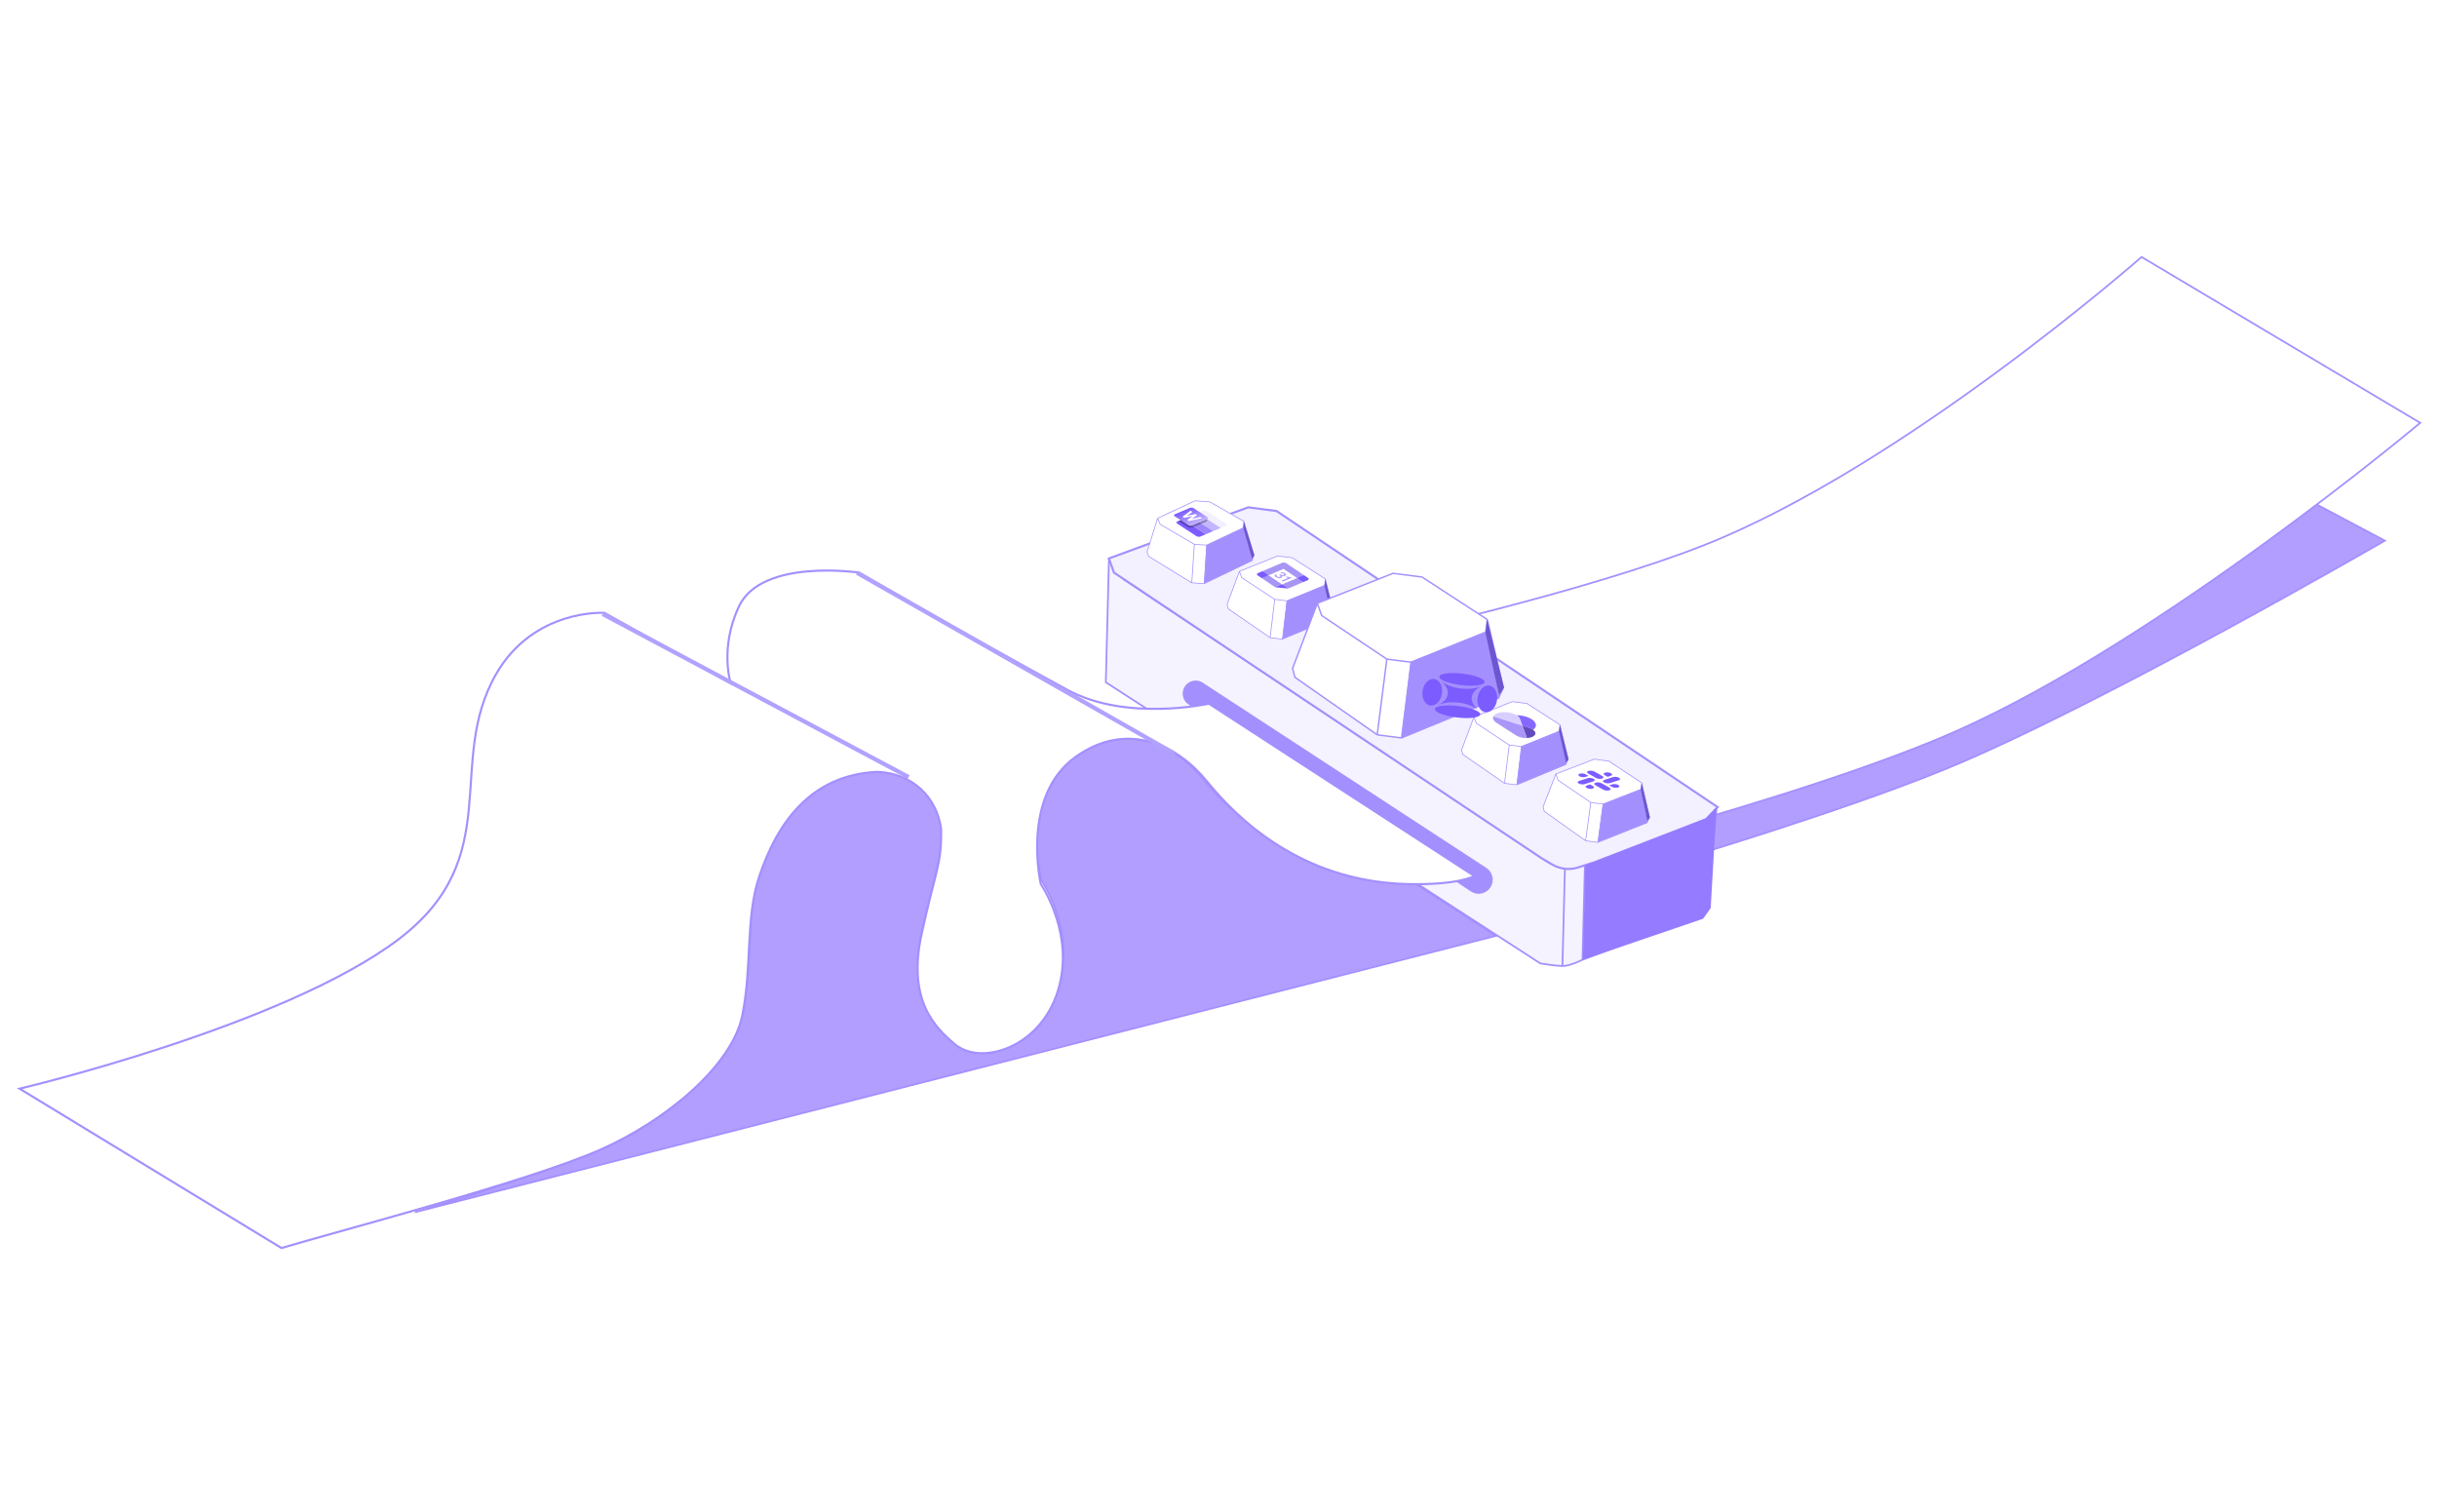 <svg width="1892" height="1174" viewBox="0 0 1892 1174" fill="none" xmlns="http://www.w3.org/2000/svg">
<path d="M1851.54 419.729L1609.4 291.347C1609.4 291.347 1437.85 409.146 1315.99 452.154C1222.94 484.996 1067.08 510.345 1067.08 510.345L1300.68 668.471C1300.68 668.471 1430.9 629.765 1511.34 596.685C1630.76 547.571 1851.54 419.729 1851.54 419.729Z" fill="#B19EFF" stroke="#A48FFE" stroke-width="1.353"/>
<path d="M1878.96 328.27L1662.63 199.496C1662.63 199.496 1477.82 362.035 1322.98 423.221C1231.21 459.487 1072.78 494.674 1072.78 494.674L1307.67 639.538C1307.67 639.538 1438.82 603.005 1518.33 567.752C1678.19 496.867 1878.96 328.27 1878.96 328.27Z" fill="white" stroke="#A48FFE" stroke-width="1.353"/>
<path d="M858.514 529.68L860.961 434.052L913.693 413.861L968.901 394.15L990.739 396.978L1332.69 627.178L1325.22 704.401L1321.27 710.375L1228.59 745.075C1228.59 745.075 1218.69 750.064 1213.01 749.943C1207.11 749.818 1195.87 747.925 1195.87 747.925L858.514 529.68Z" fill="#F5F3FF"/>
<path d="M860.961 434.052C859.78 480.205 858.514 529.68 858.514 529.68L1195.87 747.925C1195.87 747.925 1207.11 749.818 1213.01 749.943M860.961 434.052C862.48 438.143 866.559 444.565 866.559 444.565L872.74 449.99L1202.22 669.556C1202.22 669.556 1209.32 673.849 1214.95 674.067M860.961 434.052C881.554 426.167 913.693 413.861 913.693 413.861L968.901 394.15L990.739 396.978L1332.69 627.178M1228.59 745.075L1321.27 710.375L1325.22 704.401L1332.69 627.178M1228.59 745.075C1228.59 745.075 1218.69 750.064 1213.01 749.943M1228.59 745.075L1230.48 671.39M1332.69 627.178L1325.48 635.312L1230.48 671.39M1214.95 674.067C1220.72 674.289 1230.48 671.39 1230.48 671.39M1214.95 674.067L1213.01 749.943" stroke="#A48FFE" stroke-width="1.353"/>
<path d="M1142.29 691.445L923.129 546.348C920.165 544.385 918.547 540.927 918.943 537.399C919.725 530.423 927.574 526.734 933.459 530.577L1153.52 674.301C1156.51 676.254 1158.28 679.617 1158.19 683.184C1157.98 691.233 1149.01 695.894 1142.29 691.445Z" fill="#A48FFE" stroke="#A48FFE" stroke-width="1.353"/>
<path d="M834.437 583.311C791.268 613.821 808.496 683.578 808.496 683.578C808.496 683.578 831.593 716.946 824.147 756.887C814.433 808.99 763.239 825.977 741.825 807.956C726.567 795.115 704.714 774.036 715.934 722.58C727.154 671.124 731.488 669.117 731.125 640.742C727.701 616.049 708.862 597.523 681.495 596.493C629.238 598.834 603.457 637.098 589.845 677.85C579.116 709.973 584.444 748.341 576.711 785.765C568.64 824.825 517.2 867.685 465.407 890.306C409.298 914.813 366.689 927.771 322.035 941.103L1161.48 726.504L1099.48 686.472C992 667.396 955.628 631.179 935.113 605.9C914.598 580.621 874.643 554.894 834.437 583.311Z" fill="#B19EFF" stroke="#A48FFE" stroke-width="1.353"/>
<path d="M1044.93 441.347L1082.19 465.721L1091.28 504.771L1088.51 510.521L1033.02 533.266L1019.11 531.463L972.178 498.508L970.813 493.444L985.069 456.196L1028.36 439.202L1044.93 441.347Z" fill="#F5F5F5"/>
<path d="M985.069 456.196L987.525 463.234L1024.71 488.208M985.069 456.196L1028.36 439.202L1044.93 441.347L1082.19 465.721M985.069 456.196L970.813 493.444L972.178 498.508L1019.11 531.463M1024.71 488.208L1038.62 490.01M1024.71 488.208L1019.11 531.463M1038.62 490.01L1081.25 472.93M1038.62 490.01L1033.02 533.266M1081.25 472.93L1082.19 465.721M1081.25 472.93L1088.51 510.521M1082.19 465.721L1091.28 504.771L1088.51 510.521M1019.11 531.463L1033.02 533.266M1033.02 533.266L1088.51 510.521" stroke="black" stroke-width="0.819"/>
<path d="M864.851 444.528L860.888 433.553L969.097 393.863L991.035 396.704L1333.54 626.591L1324.64 635.9L1238.01 669.318L1225.18 673.423C1218.54 675.55 1211.3 674.75 1205.28 671.223L1196.9 666.317L864.851 444.528Z" fill="#F3F0FF" stroke="#A48FFE" stroke-width="1.638"/>
<path d="M939.143 389.601L965.707 404.729L973.584 431.105L971.932 435.163L934.866 453.092L925.256 452.444L891.706 431.842L890.556 428.43L898.752 402.303L927.703 388.83L939.143 389.601Z" fill="white"/>
<path d="M898.752 402.303L900.733 407.022L927.269 422.566M898.752 402.303L927.703 388.83L939.143 389.601L965.707 404.729M898.752 402.303L890.556 428.43L891.706 431.842L925.256 452.444M927.269 422.566L936.879 423.213M927.269 422.566L925.256 452.444M936.879 423.213L965.372 409.709M936.879 423.213L934.866 453.092M965.372 409.709L965.707 404.729M965.372 409.709L971.932 435.163M965.707 404.729L973.584 431.105L971.932 435.163M925.256 452.444L934.866 453.092M934.866 453.092L971.932 435.163" stroke="#A48FFE" stroke-width="0.562"/>
<path d="M935.117 452.633L936.898 423.243L965.289 409.924L971.989 435.126L935.117 452.633Z" fill="#A48FFE" stroke="#A48FFE" stroke-width="0.562"/>
<path d="M965.639 404.713L965.288 409.925L972.053 434.179L973.844 430.967L965.639 404.713Z" fill="#6E56D0"/>
<path d="M1228.91 745.083L1230.78 671.665L1324.25 635.372L1332.64 626.59L1328.11 704.961L1322.26 713.238L1228.91 745.083Z" fill="#957BFF"/>
<path d="M1003.24 432.997L1028.98 449.499L1035.46 476.252L1033.6 480.217L995.641 496.177L986.078 495.026L953.654 472.692L952.686 469.224L962.241 443.563L991.859 431.627L1003.24 432.997Z" fill="white"/>
<path d="M962.241 443.563L963.972 448.38L989.655 465.295M962.241 443.563L991.859 431.627L1003.24 432.997L1028.98 449.499M962.241 443.563L952.686 469.224L953.654 472.692L986.078 495.026M989.655 465.295L999.218 466.445M989.655 465.295L986.078 495.026M999.218 466.445L1028.38 454.455M999.218 466.445L995.641 496.177M1028.38 454.455L1028.98 449.499M1028.38 454.455L1033.6 480.217M1028.98 449.499L1035.46 476.252L1033.6 480.217M986.078 495.026L995.641 496.177M995.641 496.177L1033.6 480.217" stroke="#A48FFE" stroke-width="0.562"/>
<path d="M995.916 495.731L999.236 466.475L1028.29 454.665L1033.66 480.184L995.916 495.731Z" fill="#A48FFE" stroke="#A48FFE" stroke-width="0.562"/>
<path d="M1028.91 449.479L1028.29 454.665L1033.77 479.24L1035.73 476.128L1028.91 449.479Z" fill="#6E56D0"/>
<path d="M1104 447.964L1154.68 480.951L1167.15 533.961L1163.41 541.779L1088.12 572.845L1069.21 570.442L1005.37 525.829L1003.5 518.955L1022.74 468.32L1081.49 445.103L1104 447.964Z" fill="white"/>
<path d="M1022.74 468.32L1026.1 477.871L1076.69 511.674M1022.74 468.32L1081.49 445.103L1104 447.964L1154.68 480.951M1022.74 468.32L1003.5 518.955L1005.37 525.829L1069.21 570.442M1076.69 511.674L1095.59 514.078M1076.69 511.674L1069.21 570.442M1095.59 514.078L1153.44 490.746M1095.59 514.078L1088.12 572.845M1153.44 490.746L1154.68 480.951M1153.44 490.746L1163.41 541.779M1154.68 480.951L1167.15 533.961L1163.41 541.779M1069.21 570.442L1088.12 572.845M1088.12 572.845L1163.41 541.779" stroke="#A48FFE" stroke-width="1.112"/>
<path d="M1088.66 571.968L1095.62 514.138L1153.25 491.162L1163.53 541.714L1088.66 571.968Z" fill="#A48FFE" stroke="#A48FFE" stroke-width="1.112"/>
<path d="M1154.55 480.91L1153.25 491.162L1163.77 539.85L1167.68 533.719L1154.55 480.91Z" fill="#6E56D0"/>
<path d="M1185.4 546.118L1211.09 562.688L1217.5 589.458L1215.62 593.418L1177.63 609.277L1168.07 608.101L1135.7 585.681L1134.74 582.211L1144.37 556.575L1174.02 544.718L1185.4 546.118Z" fill="white"/>
<path d="M1144.37 556.575L1146.09 561.396L1171.72 578.379M1144.37 556.575L1174.02 544.718L1185.4 546.118L1211.09 562.688M1144.37 556.575L1134.74 582.211L1135.7 585.681L1168.07 608.101M1171.72 578.379L1181.28 579.555M1171.72 578.379L1168.07 608.101M1181.28 579.555L1210.48 567.642M1181.28 579.555L1177.63 609.277M1210.48 567.642L1211.09 562.688M1210.48 567.642L1215.62 593.418M1211.09 562.688L1217.5 589.458L1215.62 593.418M1168.07 608.101L1177.63 609.277M1177.63 609.277L1215.62 593.418" stroke="#A48FFE" stroke-width="0.562"/>
<path d="M1177.9 608.833L1181.3 579.586L1210.38 567.853L1215.68 593.385L1177.9 608.833Z" fill="#A48FFE" stroke="#A48FFE" stroke-width="0.562"/>
<path d="M1211.02 562.668L1210.38 567.852L1215.8 592.442L1217.76 589.335L1211.02 562.668Z" fill="#6E56D0"/>
<path d="M1249.12 590.909L1274.6 607.812L1280.66 634.663L1278.73 638.598L1240.53 653.962L1230.99 652.661L1198.92 629.823L1198.01 626.34L1207.96 600.832L1237.76 589.361L1249.12 590.909Z" fill="white"/>
<path d="M1207.96 600.832L1209.62 605.675L1235.03 622.99M1207.96 600.832L1237.76 589.361L1249.12 590.909L1274.6 607.812M1207.96 600.832L1198.01 626.34L1198.92 629.823L1230.99 652.661M1235.03 622.99L1244.58 624.29M1235.03 622.99L1230.99 652.661M1244.58 624.29L1273.92 612.757M1244.58 624.29L1240.53 653.962M1273.92 612.757L1274.6 607.812M1273.92 612.757L1278.73 638.598M1274.6 607.812L1280.66 634.663L1278.73 638.598M1230.99 652.661L1240.53 653.962M1240.53 653.962L1278.73 638.598" stroke="#A48FFE" stroke-width="0.562"/>
<path d="M1240.82 653.521L1244.59 624.321L1273.83 612.966L1278.79 638.566L1240.82 653.521Z" fill="#A48FFE" stroke="#A48FFE" stroke-width="0.562"/>
<path d="M1274.53 607.79L1273.83 612.966L1278.92 637.624L1280.93 634.543L1274.53 607.79Z" fill="#6E56D0"/>
<path d="M835.363 587.356C792.195 617.866 808.03 686.295 808.03 686.295C808.03 686.295 831.127 719.664 823.681 759.605C813.967 811.708 762.773 828.695 741.359 810.674C726.101 797.833 704.248 776.754 715.468 725.298C726.687 673.842 731.022 671.835 730.659 643.46C727.235 618.767 708.396 600.241 681.029 599.211C628.772 601.552 602.991 639.815 589.379 680.568C578.65 712.691 583.978 751.058 576.245 788.483C568.174 827.542 516.734 870.403 464.941 893.024C408.832 917.531 263.163 955.545 218.51 968.876L15.219 845.175C15.219 845.175 219.916 796.935 309.384 729.218C393.648 665.438 345.413 592.511 385.155 523.323C414.424 472.367 469.189 475.764 469.189 475.764L567.312 530.531C567.312 530.531 558.394 502.894 573.806 470.562C591.591 433.253 666.967 444.533 666.967 444.533C666.967 444.533 745.641 490.26 828.398 535.433C874.452 560.572 938.567 546.282 938.567 546.282L1144.64 680.061C1144.64 680.061 1132.51 687.326 1092.22 686.295C1009.31 684.174 959.623 634.417 937.025 606.572C914.426 578.727 875.57 558.939 835.363 587.356Z" fill="white" stroke="#A48FFE" stroke-width="1.638"/>
<path d="M467.942 476.687L705.429 603.275" stroke="#B2A1FF" stroke-width="3.276"/>
<path d="M665.391 444.686L911.54 584.882" stroke="#B2A1FF" stroke-width="3.276"/>
<g clip-path="url(#clip0_290_95)">
<path d="M951.871 406.478L936.92 396.742C936.094 396.205 934.689 396.08 933.781 396.464L914.063 404.806C913.156 405.19 913.09 405.937 913.915 406.474L928.867 416.209C929.693 416.747 931.098 416.872 932.005 416.488L951.723 408.146C952.63 407.762 952.697 407.015 951.871 406.478Z" fill="#F3F0FF"/>
<path d="M918.171 403.068L936.113 414.75L932.005 416.488C931.098 416.872 929.692 416.747 928.867 416.21L913.915 406.474C913.09 405.937 913.156 405.19 914.063 404.806L918.171 403.068Z" fill="#7C5CFE"/>
<path d="M941.864 412.317L923.922 400.635L918.171 403.068L936.113 414.75L941.864 412.317Z" fill="#9D85FF"/>
<path d="M947.615 409.884L929.673 398.202L923.922 400.635L941.864 412.317L947.615 409.884Z" fill="#C3B5FF"/>
<path d="M927.209 399.244C928.57 398.668 930.677 398.855 931.916 399.662L936.402 402.583C937.64 403.389 937.541 404.51 936.179 405.085L926.321 409.256C924.959 409.832 922.852 409.645 921.613 408.839L914.885 404.458L927.209 399.244Z" fill="black" fill-opacity="0.3"/>
<path d="M937.297 401.401L926.831 394.586C926.005 394.048 924.6 393.924 923.693 394.308L912.191 399.174C911.283 399.558 911.217 400.305 912.043 400.842L922.509 407.657C923.334 408.195 924.74 408.319 925.647 407.935L937.149 403.069C938.057 402.685 938.123 401.938 937.297 401.401Z" fill="url(#paint0_linear_290_95)"/>
<path d="M933.252 402.309L931.795 401.361L925.292 402.885L929.413 399.797L928.182 398.996L921.549 400.448L925.776 397.442L924.281 396.468L918.021 401.205L919.311 402.045L925.748 400.665L921.813 403.674L923.103 404.514L933.252 402.309Z" fill="white"/>
</g>
<path d="M1007.04 448.721L996.516 441.633L984.842 446.594L995.361 453.683L1007.04 448.721Z" fill="white"/>
<path d="M990.108 455.915L1000.09 456.872L998.176 455.087L995.361 453.682L992.526 454.412L990.108 455.915Z" fill="#7B5AFF"/>
<path d="M980.108 443.404L976.606 444.893C975.639 445.304 975.561 446.113 976.433 446.7L979.589 448.827L982.701 448.038L984.842 446.594L982.711 444.666L980.108 443.404Z" fill="#7B5AFF"/>
<path d="M1011.77 451.911L1015.27 450.423C1016.24 450.012 1016.32 449.203 1015.44 448.615L1012.29 446.489C1010.7 446.848 1009.59 447.159 1008.98 447.42C1008.36 447.681 1007.72 448.115 1007.03 448.721C1007.75 449.568 1008.37 450.171 1008.9 450.528C1009.43 450.886 1010.39 451.347 1011.77 451.911Z" fill="#7B5AFF"/>
<path d="M1011.77 451.911L1007.04 448.721L995.361 453.683L1000.09 456.873L1011.77 451.911Z" fill="#A895F5"/>
<path d="M995.36 453.683L984.842 446.594L979.588 448.827L990.107 455.915L995.36 453.683Z" fill="#A895F5"/>
<path d="M1012.29 446.489L998.613 437.274C997.741 436.686 996.252 436.544 995.284 436.955L980.108 443.404L984.842 446.594L996.516 441.633L1007.03 448.721L1012.29 446.489Z" fill="#A895F5"/>
<path d="M989.618 446.936C989.52 446.545 989.678 446.179 990.098 445.837L991.428 446.275C991.161 446.479 991.034 446.692 991.048 446.913C991.06 447.133 991.215 447.342 991.507 447.539C991.806 447.74 992.163 447.87 992.579 447.929C992.994 447.987 993.359 447.951 993.67 447.819C993.988 447.684 994.134 447.497 994.11 447.259C994.085 447.021 993.902 446.787 993.562 446.558L993.035 446.203L994.038 445.777L994.511 446.096C994.803 446.293 995.136 446.421 995.511 446.481C995.886 446.542 996.225 446.507 996.53 446.378C996.802 446.262 996.928 446.11 996.912 445.921C996.895 445.732 996.75 445.544 996.475 445.359C996.207 445.178 995.915 445.068 995.599 445.03C995.281 444.991 994.962 444.997 994.669 445.046L994.183 444.26C994.679 444.181 995.231 444.187 995.841 444.282C996.451 444.377 997.007 444.593 997.506 444.93C997.876 445.179 998.13 445.436 998.265 445.703C998.401 445.969 998.412 446.218 998.298 446.45C998.184 446.682 997.951 446.872 997.601 447.021C997.244 447.173 996.864 447.249 996.461 447.25C996.058 447.25 995.677 447.203 995.318 447.107L995.258 447.132C995.417 447.386 995.451 447.65 995.357 447.896C995.264 448.146 995.02 448.355 994.623 448.523C994.226 448.692 993.78 448.782 993.288 448.792C992.796 448.801 992.3 448.736 991.803 448.598C991.306 448.458 990.856 448.254 990.458 447.986C989.995 447.676 989.716 447.326 989.618 446.936ZM1000.25 448.577L998.443 448.244L998.785 447.548L1002.02 448.147L1002.71 448.612L995.924 451.496L994.94 450.833L1000.25 448.577Z" fill="#AE9AFF"/>
<g clip-path="url(#clip1_290_95)" filter="url(#filter0_dddd_290_95)">
<path fill-rule="evenodd" clip-rule="evenodd" d="M1075.5 478.316C1076.28 472.607 1073.54 467.57 1069.37 467.066C1065.2 466.562 1061.19 470.784 1060.41 476.494C1059.63 482.204 1062.37 487.242 1066.54 487.744C1070.71 488.248 1074.72 484.026 1075.5 478.316L1075.5 478.316Z" fill="#7C5CFE"/>
<path fill-rule="evenodd" clip-rule="evenodd" d="M1118.22 483.476C1119 477.767 1116.26 472.729 1112.09 472.226C1107.92 471.723 1103.91 475.943 1103.13 481.654C1102.35 487.364 1105.09 492.4 1109.26 492.904C1113.43 493.407 1117.44 489.187 1118.22 483.476Z" fill="#7C5CFE"/>
<path fill-rule="evenodd" clip-rule="evenodd" d="M1088.2 488.107C1078.49 486.933 1070.34 487.968 1070.01 490.419C1069.67 492.869 1077.28 495.807 1086.99 496.979C1096.7 498.153 1104.85 497.117 1105.18 494.666C1105.52 492.214 1097.92 489.28 1088.2 488.107Z" fill="#7C5CFE"/>
<path fill-rule="evenodd" clip-rule="evenodd" d="M1091.64 462.992C1081.93 461.818 1073.78 462.853 1073.45 465.305C1073.11 467.754 1080.72 470.691 1090.43 471.864C1100.14 473.036 1108.29 472.001 1108.62 469.552C1108.96 467.101 1101.36 464.164 1091.64 462.992L1091.64 462.992Z" fill="#7C5CFE"/>
<path d="M1074.67 468.695C1082.76 474.93 1081.61 483.318 1072.1 487.427C1081.61 483.317 1095.88 485.04 1103.96 491.274C1095.88 485.04 1097.02 476.653 1106.53 472.544C1097.02 476.653 1082.76 474.93 1074.67 468.695Z" fill="#7C5CFE"/>
</g>
<g clip-path="url(#clip2_290_95)">
<path d="M1179.98 558.111L1179.98 558.11L1181.91 563.351L1187.07 565.002C1188.12 565.334 1189.07 565.764 1189.84 566.264C1189.97 566.347 1190.09 566.432 1190.21 566.517C1191.63 565.569 1192.4 564.384 1192.44 563.107C1192.47 561.829 1191.77 560.514 1190.41 559.321C1189.05 558.128 1187.1 557.108 1184.78 556.386C1182.47 555.664 1179.9 555.27 1177.38 555.253C1177.41 555.272 1177.44 555.29 1177.47 555.31C1178.77 556.146 1179.64 557.117 1179.98 558.111Z" fill="#8668FF"/>
<path d="M1179.98 558.11L1179.98 558.111C1179.64 557.117 1178.77 556.147 1177.47 555.31C1177.44 555.29 1177.41 555.272 1177.38 555.253C1176.09 554.44 1174.44 553.787 1172.61 553.366C1170.78 552.945 1168.83 552.77 1166.98 552.862C1165.14 552.953 1163.45 553.307 1162.12 553.885C1160.78 554.462 1159.84 555.243 1159.4 556.142L1167.03 558.584L1170.42 559.67L1177.97 562.088L1181.91 563.351L1179.98 558.11Z" fill="#D8CFFF"/>
<path d="M1190.21 566.517C1190.09 566.432 1189.97 566.347 1189.84 566.264C1189.07 565.764 1188.12 565.334 1187.07 565.002L1181.91 563.351L1182.25 564.257L1183.34 567.225L1183.82 568.52L1185.45 572.949C1186.84 572.894 1188.13 572.659 1189.19 572.263C1190.25 571.868 1191.05 571.325 1191.53 570.685C1192 570.045 1192.13 569.329 1191.9 568.6C1191.67 567.872 1191.09 567.156 1190.21 566.517Z" fill="#624BBF"/>
<path d="M1183.82 568.52L1183.34 567.225L1182.25 564.257L1181.91 563.351L1177.97 562.088L1170.42 559.67L1167.03 558.584L1159.4 556.141C1159 556.938 1159.02 557.804 1159.43 558.664C1159.85 559.524 1160.65 560.353 1161.78 561.08L1177.09 570.952C1178.12 571.614 1179.44 572.149 1180.91 572.501C1182.38 572.852 1183.95 573.007 1185.45 572.949L1183.82 568.52Z" fill="#AA96F9"/>
</g>
<g clip-path="url(#clip3_290_95)">
<path d="M1251.51 610.896C1252.73 611.58 1254.8 611.79 1256.12 611.366C1257.45 610.942 1257.55 610.044 1256.33 609.361C1255.11 608.677 1253.05 608.467 1251.72 608.891L1249.31 609.659L1251.51 610.896ZM1245.34 607.432C1246.56 608.115 1248.62 608.325 1249.95 607.901L1256.7 605.752C1258.03 605.327 1258.12 604.43 1256.9 603.746C1255.68 603.063 1253.62 602.853 1252.29 603.277L1245.55 605.427C1244.22 605.851 1244.13 606.748 1245.34 607.432Z" fill="#7C5CFE"/>
<path d="M1231.07 601.117C1229.86 600.434 1227.79 600.224 1226.46 600.648C1225.13 601.072 1225.04 601.969 1226.26 602.653C1227.48 603.336 1229.54 603.546 1230.87 603.122L1233.28 602.355L1231.07 601.117ZM1237.25 604.582C1236.03 603.898 1233.96 603.688 1232.63 604.112L1225.89 606.262C1224.56 606.686 1224.47 607.584 1225.69 608.267C1226.91 608.951 1228.97 609.161 1230.3 608.737L1237.04 606.587C1238.37 606.163 1238.46 605.265 1237.25 604.582Z" fill="#7C5CFE"/>
<path d="M1232.06 609.727C1230.73 610.151 1230.64 611.048 1231.86 611.732C1233.08 612.415 1235.14 612.625 1236.47 612.201C1237.8 611.777 1237.89 610.879 1236.67 610.196L1234.47 608.959L1232.06 609.727ZM1238.81 607.577C1237.48 608.001 1237.38 608.899 1238.6 609.582L1244.77 613.046C1245.99 613.73 1248.05 613.94 1249.38 613.516C1250.71 613.092 1250.8 612.194 1249.59 611.511L1243.42 608.046C1242.2 607.363 1240.13 607.153 1238.81 607.577Z" fill="#7C5CFE"/>
<path d="M1250.53 602.287C1251.86 601.863 1251.95 600.965 1250.73 600.282C1249.51 599.598 1247.45 599.388 1246.12 599.812C1244.79 600.236 1244.7 601.134 1245.91 601.817L1248.12 603.055L1250.53 602.287ZM1243.78 604.437C1245.11 604.013 1245.2 603.115 1243.99 602.432L1237.82 598.967C1236.6 598.284 1234.54 598.074 1233.21 598.498C1231.88 598.922 1231.78 599.82 1233 600.503L1239.17 603.967C1240.39 604.651 1242.45 604.861 1243.78 604.437Z" fill="#7C5CFE"/>
</g>
<defs>
<filter id="filter0_dddd_290_95" x="1044.78" y="453.174" width="125.064" height="98.655" filterUnits="userSpaceOnUse" color-interpolation-filters="sRGB">
<feFlood flood-opacity="0" result="BackgroundImageFix"/>
<feColorMatrix in="SourceAlpha" type="matrix" values="0 0 0 0 0 0 0 0 0 0 0 0 0 0 0 0 0 0 127 0" result="hardAlpha"/>
<feOffset dx="1" dy="2"/>
<feGaussianBlur stdDeviation="2.5"/>
<feColorMatrix type="matrix" values="0 0 0 0 0.537 0 0 0 0 0.537 0 0 0 0 0.537 0 0 0 0.1 0"/>
<feBlend mode="normal" in2="BackgroundImageFix" result="effect1_dropShadow_290_95"/>
<feColorMatrix in="SourceAlpha" type="matrix" values="0 0 0 0 0 0 0 0 0 0 0 0 0 0 0 0 0 0 127 0" result="hardAlpha"/>
<feOffset dx="6" dy="8"/>
<feGaussianBlur stdDeviation="5"/>
<feColorMatrix type="matrix" values="0 0 0 0 0.537 0 0 0 0 0.537 0 0 0 0 0.537 0 0 0 0.09 0"/>
<feBlend mode="normal" in2="effect1_dropShadow_290_95" result="effect2_dropShadow_290_95"/>
<feColorMatrix in="SourceAlpha" type="matrix" values="0 0 0 0 0 0 0 0 0 0 0 0 0 0 0 0 0 0 127 0" result="hardAlpha"/>
<feOffset dx="13" dy="18"/>
<feGaussianBlur stdDeviation="6.5"/>
<feColorMatrix type="matrix" values="0 0 0 0 0.537 0 0 0 0 0.537 0 0 0 0 0.537 0 0 0 0.05 0"/>
<feBlend mode="normal" in2="effect2_dropShadow_290_95" result="effect3_dropShadow_290_95"/>
<feColorMatrix in="SourceAlpha" type="matrix" values="0 0 0 0 0 0 0 0 0 0 0 0 0 0 0 0 0 0 127 0" result="hardAlpha"/>
<feOffset dx="24" dy="32"/>
<feGaussianBlur stdDeviation="8"/>
<feColorMatrix type="matrix" values="0 0 0 0 0.537 0 0 0 0 0.537 0 0 0 0 0.537 0 0 0 0.01 0"/>
<feBlend mode="normal" in2="effect3_dropShadow_290_95" result="effect4_dropShadow_290_95"/>
<feBlend mode="normal" in="SourceGraphic" in2="effect4_dropShadow_290_95" result="shape"/>
</filter>
<linearGradient id="paint0_linear_290_95" x1="917.12" y1="397.088" x2="922.595" y2="410.03" gradientUnits="userSpaceOnUse">
<stop stop-color="#7C5CFE"/>
<stop offset="1" stop-color="#C7B9FF"/>
</linearGradient>
<clipPath id="clip0_290_95">
<rect width="28.546" height="28.546" fill="white" transform="matrix(0.838 0.546 -0.921 0.39 931.087 391.179)"/>
</clipPath>
<clipPath id="clip1_290_95">
<rect width="47.714" height="47.051" fill="white" transform="matrix(0.918 -0.397 0.792 0.61 1048.78 475.107)"/>
</clipPath>
<clipPath id="clip2_290_95">
<rect width="33.317" height="21.418" fill="white" transform="matrix(0.84 0.542 -0.939 0.345 1174.88 549.174)"/>
</clipPath>
<clipPath id="clip3_290_95">
<rect width="32.349" height="32.349" fill="white" transform="matrix(0.872 0.49 -0.953 0.304 1242.6 593.174)"/>
</clipPath>
</defs>
</svg>
